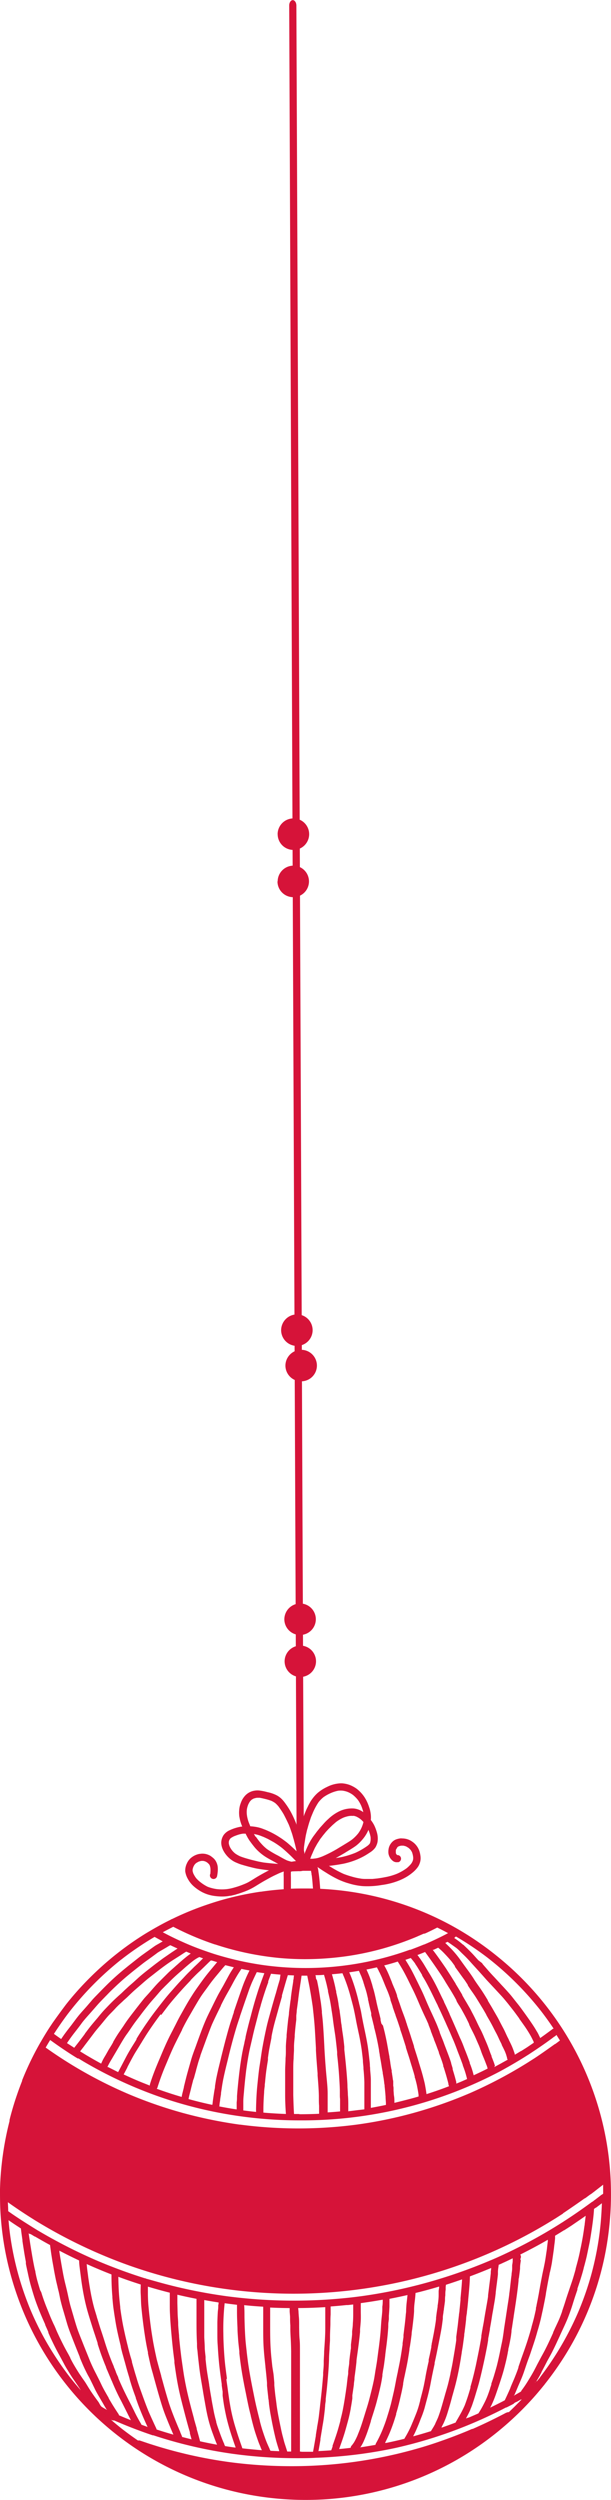 <?xml version="1.0" encoding="UTF-8"?> <svg xmlns="http://www.w3.org/2000/svg" viewBox="0 0 135.38 553.48"><defs><style>.cls-1{fill:#d61339;}</style></defs><g id="Слой_2" data-name="Слой 2"><g id="objects"><path class="cls-1" d="M67.68,418.1c-1.57,0-3.16,0-4.71.16-1.72.12-3.45.3-5.13.55l-.11,0a66.62,66.62,0,0,0-7.23,1.47c-1.74.45-3.48,1-5.18,1.59a66.15,66.15,0,0,0-6.52,2.67l0,0h0l-.69.33a.65.65,0,0,0-.29.14c-1.9.93-3.79,2-5.61,3.1a67.94,67.94,0,0,0-10.73,8.23c-.93.87-1.84,1.77-2.71,2.68-1.42,1.48-2.81,3.07-4.12,4.73-1,1.32-2,2.7-3,4.11-.18.27-.36.55-.55.82-.72,1.1-1.42,2.25-2.08,3.4l-.1.16-.09.16a66.32,66.32,0,0,0-3.93,8.18l0,.06,0,.06c-.39,1-.77,2-1.11,3-.61,1.75-1.15,3.57-1.62,5.41l0-.05,0,.07-.06.21v0l0,.12,0,.14A68.55,68.55,0,0,0,0,484.66c0,1.42,0,2.85.06,4.27a67.25,67.25,0,0,0,1.78,12.65,69,69,0,0,0,4,11.79,67.61,67.61,0,0,0,58.22,40c1.2.07,2.43.1,3.64.1A67.35,67.35,0,0,0,108,540.15a68.93,68.93,0,0,0,9.09-8.11c1.18-1.25,2.32-2.57,3.41-3.93a.84.84,0,0,0,.18-.23c1.33-1.67,2.62-3.46,3.82-5.3a66.93,66.93,0,0,0,9.4-22.67,68.92,68.92,0,0,0,1.46-12.58,68.23,68.23,0,0,0-.88-12.55,67.62,67.62,0,0,0-24.37-41.72A67.54,67.54,0,0,0,100,426.28a67.32,67.32,0,0,0-32.27-8.18Zm-.13,15.65a66.87,66.87,0,0,0,9.21-.65,63.51,63.51,0,0,0,8.29-1.76,65,65,0,0,0,7.29-2.56.82.82,0,0,0,.19-.09c.47-.2.92-.39,1.33-.58l.11,0,0,0,.06,0,.13-.06.07,0h0c.72-.33,1.46-.69,2.19-1.06l0,0,.46-.24,0,0c.74.36,1.53.76,2.4,1.24l0,0,0,0-.26.13-.25.14h0l-.1.05,0,0c-1.18.61-2.36,1.17-3.49,1.68l0,0-.37.16-.15.07-.16.07a.61.61,0,0,0-.17.07l-.19.08-.14.06-.09,0-.06,0,.09,0c-1.07.44-2.08.83-3,1.17l-.08,0-.07,0a68,68,0,0,1-32.1,3.44,69,69,0,0,1-11.2-2.5c-2-.65-4.08-1.39-6-2.22s-3.65-1.65-5.42-2.6c.81-.44,1.6-.84,2.32-1.21a63.91,63.91,0,0,0,9.22,3.91h.06a64.83,64.83,0,0,0,14.24,3c1.88.17,3.81.26,5.74.26Zm33.29-4.88h0a.62.62,0,0,0,.18-.14h0l0,0a66.76,66.76,0,0,1,7,4.69,68.32,68.32,0,0,1,12,12c.9,1.18,1.8,2.43,2.65,3.71a.49.49,0,0,0-.23.08l0,0,0,0-.08.06-.07.06-.94.69,0,0c-.53.39-1.08.79-1.65,1.19l-.19-.4-.06-.12q-.28-.61-.54-1c-.35-.62-.77-1.27-1.32-2.07s-.93-1.33-1.41-2l-.53-.73-.22-.3c-.29-.39-.58-.77-.87-1.12l-.57-.72,0,0c-.27-.34-.6-.77-.93-1.16-.54-.62-1.1-1.23-1.59-1.76l-.15-.16c-.25-.26-.49-.53-.74-.8l-1-1.08c-.64-.67-1.19-1.28-1.68-1.85-.34-.4-.7-.79-1-1.16l0-.05-.11-.12L106,434c-.1-.1-.19-.21-.29-.32l-.08-.08v0c-.41-.46-.82-.93-1.25-1.36-.58-.6-1.2-1.19-1.75-1.71l-.06,0,0,0a15.44,15.44,0,0,0-1.92-1.46h0l0,0h0l0,0h0l0,0ZM13.51,451.4q-.76-.52-1.56-1.11c.91-1.4,1.87-2.8,2.86-4.13.19-.26.39-.51.58-.76a68.59,68.59,0,0,1,11.4-11.51l.15-.11,0,0,.09-.06.06-.05.06-.05,0,0,.1-.08a68.74,68.74,0,0,1,7-4.72c.59.33,1.2.65,1.8,1l-.31.17,0,0-.17.1-.29.17-.26.15c-.29.16-.53.3-.77.46l-1,.71,0,0,0,0c-.25.19-.51.37-.77.55l-1.18.85c-.57.43-1.14.89-1.65,1.29l-.52.41c-1.51,1.19-2.74,2.22-3.87,3.25s-2.34,2.25-3.58,3.53c-.45.47-1,1-1.47,1.58l-.39.45-.08.09c-.36.43-.72.84-1.08,1.24s-1,1.11-1.49,1.74c-.28.35-.54.71-.81,1.07l-.1.13-.43.58-.07.09,0,0c-.4.51-.85,1.09-1.27,1.66-.29.38-.58.81-.94,1.34Zm100.54,3.48,0-.1c0-.13-.07-.26-.11-.39-.11-.33-.24-.69-.4-1.08-.24-.59-.54-1.18-.8-1.69l0-.06-.36-.7c-.12-.26-.25-.53-.37-.8l-.13-.28c-.15-.33-.33-.68-.55-1.08l-.45-.86,0,0,0,0c-.2-.39-.42-.84-.66-1.26l-.61-1.06-.06-.1c-.2-.36-.41-.72-.62-1.08s-.61-1-.85-1.42l0-.09-.38-.62c-.46-.76-.9-1.44-1.35-2.09s-1-1.39-1.48-2.19c-.42-.64-.89-1.31-1.51-2.14-.43-.59-.87-1.19-1.31-1.81l-.22-.31a22.5,22.5,0,0,0-1.71-2.06c-.51-.55-1-1-1.46-1.45l.51-.25.25.17,0,0c.48.32,1,.7,1.54,1.08s1,.91,1.49,1.37l.29.28c.64.61,1.23,1.26,1.72,1.81l1.71,1.88.85.95v0l0,0,.84.95,1,1.07.26.28.31.33,1.64,1.77c.53.57,1,1.16,1.47,1.73l.66.84.63.8c.4.53.79,1.07,1.23,1.67l0,.05c.53.73.9,1.26,1.24,1.74.45.66.82,1.25,1.14,1.8s.59,1.11.82,1.6a.55.55,0,0,0,0,.18l-1.47,1-1.31.83-.05,0,0,0-1.28.77ZM16.4,453.34c-.49-.32-1-.65-1.56-1,.43-.64.87-1.27,1.31-1.85l.29-.38.2-.25.17-.23.05-.05.39-.51c.23-.29.45-.59.67-.89l.36-.49c.53-.67,1.09-1.29,1.6-1.86l.94-1.07,0,0,.67-.77c.54-.62,1.12-1.21,1.68-1.78l.06-.07.38-.38c.49-.51.9-.93,1.34-1.35,1.18-1.14,2.3-2.15,3.42-3.08s2.32-1.87,3.42-2.73c.48-.36,1-.72,1.49-1.08l.47-.34.08-.06c.37-.27.71-.52,1-.74s.91-.56,1.36-.82l0,0,.23-.14c.27-.15.53-.3.78-.46a5.46,5.46,0,0,1,.54-.3l1.6.74-.32.2-.33.22-.64.42-1.45,1c-.51.34-1,.72-1.49,1.08l0,0-.22.17-.22.16c-.49.37-1,.77-1.43,1.11l-.68.53c-.76.6-1.42,1.14-2,1.67l-1.1,1-.38.33-.38.33c-.34.3-.68.63-1,.91l0,0-.8.77-.27.24c-.47.42-1.11,1-1.69,1.57s-1.14,1.16-1.77,1.82c-.41.44-.8.9-1.17,1.35l0,0-.39.48-.36.42,0,0c-.44.52-.9,1.06-1.32,1.59s-.75,1-1.11,1.45l0,.05,0,0-.06.08-.4.54-.9,1.18-1,1.28Zm93.26,4c0-.13-.08-.25-.13-.37v0l0-.08c-.15-.39-.29-.77-.44-1.15-.06-.13-.11-.27-.17-.4l0-.05,0-.11c-.08-.18-.16-.37-.23-.55s-.23-.63-.34-.93l-.08-.22c-.26-.71-.56-1.41-.86-2.09v0l-.17-.39-.08-.21,0,0-.4-.89c-.15-.31-.3-.61-.46-.91l0,0-.06-.12c-.25-.49-.49-1-.71-1.47l-.08-.17c-.12-.23-.23-.47-.35-.71s-.31-.61-.44-.85l-.14-.26-.08-.17,0,0,0,0c-.14-.27-.28-.55-.44-.81l-.62-1.06c-.24-.4-.48-.8-.71-1.2l-.25-.44,0-.09c-.27-.46-.6-1-.93-1.56l-.41-.66-.11-.17,0,0,0-.06-.72-1.15c-.54-.88-1-1.55-1.38-2.17-1.17-1.71-2.08-3-3-4.2h0l.05,0h.08l0,0,0,0,.09,0,1-.46a15.24,15.24,0,0,1,1.41,1.32c.56.58,1.09,1.17,1.58,1.76.23.31.46.62.68.94l0,.06.07.11,0,.07.53.73,0,0c.49.66,1,1.41,1.57,2.16.26.37.51.76.72,1.08l0,.07,0,.05.57.86.19.27.06.09.1.14c.37.52.74,1.06,1.08,1.62.46.74.91,1.48,1.36,2.22.26.43.51.87.75,1.3l0,.05.1.17c.13.23.26.47.4.7.42.72.8,1.42,1.16,2.14.16.32.32.63.49.94l.08.15c.16.3.31.62.46.94l.07.16c.2.45.43.88.64,1.31l0,.1c.24.47.45.89.65,1.32s.28.72.39,1c0,.15.09.3.13.45v.06c0,.16.09.31.15.46l-1.37.76-.12.07-.11.06-1.37.74Zm-87.27-.48c-1.16-.63-2.33-1.3-3.5-2l-.54-.33-.16-.1-.16-.09-.28-.18.82-1.05.15-.21.7-.92.59-.78.22-.29.8-1.06c.45-.56.94-1.14,1.3-1.56l.31-.38c.12-.14.24-.28.35-.43l.06-.07.05-.06c.34-.41.7-.86,1.09-1.27s1-1,1.47-1.53l0,0,.1-.11.26-.26c.46-.47,1-.92,1.43-1.35l.41-.36c.27-.24.54-.5.79-.75l.06-.05,0,0h0c.23-.23.52-.5.8-.76s.64-.57,1-.88l.75-.65c.58-.51,1.2-1.06,1.88-1.59l1.79-1.4c1-.77,2.08-1.58,3.23-2.33L40,432.89l.8-.53.47-.28,1,.43c-.42.29-.79.57-1.13.85-.61.5-1.19,1-1.88,1.62l-.12.1-.36.32-.12.11,0,0c-.45.4-.92.8-1.36,1.23l-1.07,1.06-.8.8c-.63.62-1.2,1.27-1.68,1.82l-.78.89-.91,1c-.41.48-.8,1-1.19,1.48l-.08.11-.38.48c-.58.75-1.09,1.41-1.54,2s-1,1.35-1.53,2.18l-.38.55-.07.1c-.32.47-.64.92-.93,1.38s-.61,1-.88,1.47l0,.06c-.12.23-.25.45-.38.67l-.62,1L23.4,455l-.1.16c-.18.3-.35.59-.51.89l-.4.86ZM105,459.64c-.11-.45-.24-.95-.4-1.45s-.34-1-.52-1.42l0-.09,0-.08-.06-.15-.21-.58c-.15-.42-.31-.83-.46-1.22s-.27-.69-.4-1c-.29-.78-.6-1.61-1-2.42-.7-1.61-1.33-3.07-2-4.58l-.08-.17-.25-.56,0-.05c-.23-.52-.46-1-.69-1.51l-.55-1.14,0-.08c-.17-.34-.34-.69-.5-1-.73-1.53-1.48-3.11-2.37-4.61-.22-.38-.46-.76-.69-1.14l-.63-1.05c-.16-.27-.37-.63-.62-1l-.21-.31-.2-.3c-.1-.15-.22-.29-.34-.44l0-.05-.12-.14-.21-.27c.51-.19,1.08-.41,1.69-.67,1.18,1.6,2.28,3.2,3.11,4.42.5.74,1,1.49,1.4,2.2.2.33.41.66.62,1l.06.1,0,0c.19.3.4.62.58.93.39.64.78,1.31,1.15,2l0,.06.08.14,0,.07c.2.35.4.7.61,1l.17.28,0,0,0,0c.14.24.3.49.43.75.39.7.81,1.46,1.18,2.23.14.27.27.55.39.82l0,.1c.22.46.43.9.66,1.34.33.65.59,1.18.8,1.67s.41.95.62,1.42l.07.16c.18.43.35.88.5,1.33s.34.9.57,1.45.36.89.54,1.37l.06.15v0c.06.14.11.29.16.44l.09.3v0l0,0a.29.29,0,0,0,0,.09c-1.07.54-2.14,1.05-3.17,1.52Zm-81.21-2h0a18.27,18.27,0,0,1,1-1.82l.29-.5.29-.49.65-1.1.28-.48.11-.18c.27-.48.58-1,.91-1.54s.64-1,.93-1.38l.45-.65.09-.13c.36-.54.74-1.1,1.13-1.63s.77-1,1.25-1.65,1-1.31,1.55-2,.9-1.08,1.35-1.6l.28-.31.29-.34.15-.17,0,0c.41-.47.83-1,1.27-1.42l.58-.59.28-.27.91-.91c.71-.71,1.49-1.4,2.18-2l.28-.24.36-.32c.29-.26.57-.51.86-.75s.8-.68,1.23-1a7.56,7.56,0,0,1,1.3-.83.35.35,0,0,0,.12-.07l.84.3c-.17.14-.33.31-.49.47l-.06.06-.52.51-.62.59-.13.12-.08.07-1,1c-.52.5-1,1-1.47,1.52l0,0-.23.24c-.66.7-1.2,1.3-1.71,1.88l-.45.51c-.37.42-.76.85-1.13,1.3-.55.65-1.06,1.31-1.53,1.91-.66.85-1.21,1.56-1.76,2.3-.4.54-.8,1.11-1.18,1.66v0l-.29.41c-.48.7-.95,1.42-1.39,2.1-.25.39-.49.79-.72,1.17l0,.07,0,.07-.5.81,0,0c-.63,1-1.28,2.06-1.86,3.17-.69,1.32-1.18,2.26-1.71,3.25l-2.24-1.13v0Zm77.31,3.72h0l0-.07c0-.05,0-.1,0-.15l0-.07,0-.1-.06-.23-.09-.34c-.07-.26-.13-.51-.21-.77-.14-.51-.3-1-.45-1.52l0-.08,0-.14c-.08-.25-.15-.5-.23-.75l-.08-.26,0-.08c-.08-.28-.16-.54-.25-.79-.16-.48-.34-.95-.46-1.27l-.34-.89c-.19-.51-.39-1-.58-1.54s-.3-.78-.45-1.15-.31-.77-.46-1.16l0-.09c-.29-.77-.61-1.64-1-2.47-.24-.56-.51-1.13-.76-1.68l0,0,0,0-.25-.53c-.35-.77-.72-1.59-1.08-2.45-.26-.62-.61-1.44-1-2.24-.2-.42-.41-.83-.61-1.25l-.07-.14-.1-.21-.32-.64c-.27-.56-.68-1.39-1.13-2.23-.35-.64-.75-1.31-1.29-2.17l1.2-.41a.68.68,0,0,0,.13.18c.25.3.5.61.71.89l0,0,0,0,.13.18,0,.05c.19.28.36.53.52.79l.53.87.11.18.37.62,0,.06,0,.06,0,0c.27.44.58.94.85,1.43.75,1.37,1.46,2.83,2.08,4.12v0l.23.47L97,444l0,.05c.22.46.48,1,.71,1.5s.57,1.24.85,1.86l.11.24.32.73.66,1.46c.19.43.37.87.56,1.31l.33.76c.31.76.61,1.54.85,2.21l.39,1c.15.4.31.8.45,1.2l.3.81,0,.09c.17.46.35.94.5,1.4s.32,1.09.44,1.58l0,.12-.05,0-1,.44q-.66.29-1.32.54ZM35.73,446.1l1.51-2c1.14-1.43,2.35-2.79,3.38-3.93.54-.59,1.11-1.19,1.62-1.72l0-.05c.63-.66,1.21-1.24,1.79-1.79l.14-.12c.42-.41.85-.81,1.27-1.23l.33-.32c.29-.28.6-.6.93-.89l.13,0h0l.09,0,0,0,.27.08h0l.93.28c-.18.2-.35.41-.52.62l-.11.12c-.13.17-.27.33-.4.49-.54.64-1.12,1.34-1.67,2.06s-1.13,1.54-1.5,2.06c-.49.68-1,1.42-1.49,2.21-1,1.57-1.84,3.14-2.51,4.32-.38.68-.74,1.41-1.06,2.05v0l-.1.19-.57,1.12c-.21.39-.41.79-.61,1.18-.46.94-.8,1.67-1.1,2.36-.23.51-.44,1-.66,1.53l-.17.4-.17.41c-.76,1.76-1.36,3.24-1.89,4.78-.12.35-.25.75-.39,1.22a.76.76,0,0,0,0,.21c-1-.4-2-.78-2.8-1.13-1-.42-2-.87-3-1.34.29-.53.58-1.09.82-1.55v0l0-.05c.46-.89.94-1.8,1.43-2.68.26-.46.55-.92.83-1.36l0,0,.43-.69c.14-.24.28-.47.43-.7.32-.55.62-1,.93-1.51,1-1.58,2.13-3.18,3.31-4.76Zm58.78,17.6c-.09-.71-.21-1.41-.33-2.07s-.33-1.39-.48-2l-.1-.36c-.16-.6-.35-1.21-.53-1.8-.07-.23-.13-.44-.2-.65-.29-1-.52-1.73-.75-2.44-.09-.27-.17-.54-.26-.82l-.06-.18-.06-.18,0-.15c-.12-.37-.23-.74-.35-1.1l-.25-.76-.1-.33c-.15-.48-.31-.95-.46-1.42l-.28-.82-.13-.38c0-.16-.11-.32-.16-.49l0-.05c-.07-.2-.13-.4-.2-.6-.13-.38-.27-.76-.42-1.16s-.32-.84-.47-1.28-.25-.73-.37-1.1l-.08-.22-.07-.2-.42-1.2,0-.16c-.12-.37-.27-.79-.43-1.18-.08-.2-.16-.39-.25-.58l-.09-.22-.22-.52-.14-.35,0-.05c-.24-.57-.47-1.17-.72-1.75s-.57-1.26-1-2c1-.24,2-.53,3-.85.46.73.91,1.46,1.33,2.23s.79,1.5,1.2,2.34l.41.83c.22.44.44.88.65,1.32.36.76.7,1.53,1.06,2.38s.76,1.75,1.12,2.53l.33.7.09.19.17.36c.16.35.31.71.45,1l0,.1c.18.44.35.89.52,1.34l0,.08c.12.3.23.59.34.89s.22.56.34.85l0,.09c.21.52.41,1,.61,1.55s.32.86.49,1.29l0,.14.25.66.1.26c.15.41.29.81.43,1.22.06.21.13.42.19.63l0,.1c0,.14.08.28.13.42.22.71.46,1.47.67,2.24.12.42.23.85.34,1.27l0,.08c0,.17.09.34.14.51-1.6.62-3.32,1.22-5.11,1.79Zm-54.26.55c-1.85-.54-3.71-1.15-5.53-1.81a.57.57,0,0,0,.18-.31,52.67,52.67,0,0,1,1.85-5l.26-.61v0c.52-1.26,1.07-2.56,1.68-3.83.33-.67.67-1.35,1-2l.16-.32c.15-.28.29-.57.44-.86l.06-.13,0-.06c.19-.39.4-.8.61-1.2.34-.64.69-1.26,1.06-1.9l.24-.41c.41-.72.83-1.44,1.25-2.15s.87-1.47,1.35-2.15,1-1.35,1.56-2.15l.47-.63,0,0c.45-.58.93-1.17,1.48-1.82l.42-.51c.35-.42.74-.89,1.14-1.32l1.88.47c-.42.63-.79,1.21-1.08,1.74s-.45.82-.67,1.23l-.6,1.11-.27.47-.1.17-.07.13,0,0c-.26.46-.53.92-.77,1.38-.32.62-.64,1.26-.94,1.87l0,0-.23.47-.23.47c-.29.58-.57,1.14-.84,1.71-.37.78-.73,1.63-1.13,2.66s-.89,2.39-1.25,3.38v0c-.16.45-.32.9-.49,1.35l-.07.18c-.24.67-.52,1.43-.73,2.18s-.48,1.67-.71,2.51c-.33,1.16-.61,2.34-.89,3.47l0,.09c-.1.42-.2.84-.31,1.26-.06.25-.12.5-.17.78Zm47.14,1.39c0-.63,0-1.11-.08-1.56s-.06-.77-.11-1.17c0-.15,0-.3,0-.45s0-.43-.07-.65v-.06a1.37,1.37,0,0,0,0-.19.5.5,0,0,0,0-.12v0l0-.11,0-.35c0-.17,0-.34-.07-.5-.05-.37-.11-.86-.2-1.35,0-.11,0-.23-.07-.34l0-.17v-.15c0-.17-.07-.34-.1-.51-.07-.39-.14-.8-.2-1.19v-.07c-.06-.4-.12-.8-.2-1.2l0-.16-.19-1c-.08-.47-.16-.94-.25-1.41-.13-.78-.3-1.57-.49-2.44-.13-.6-.29-1.22-.43-1.76v0l-.06-.25L84.5,448l-.18-.75,0-.13,0-.16c-.11-.46-.22-.91-.34-1.38-.2-.75-.39-1.55-.59-2.43,0-.21-.1-.42-.14-.63v-.05c-.13-.58-.26-1.18-.42-1.76-.08-.29-.17-.58-.26-.87v-.06l-.1-.32c0-.15-.09-.29-.13-.44s-.16-.54-.25-.81c-.26-.76-.58-1.49-.89-2.17.74-.13,1.51-.3,2.31-.48l.14.27.21.39.08.16,0,0c0,.11.11.21.16.32l.25.53.25.54.46,1.12v0c.23.59.51,1.25.78,1.88s.42,1.12.62,1.66l0,.09.06.19,0,.12a1.72,1.72,0,0,0,.07.21c.14.4.28.8.41,1.2l0,.09.42,1.21c.07.2.14.39.22.58l0,.09.18.48c.17.46.33.93.45,1.29l.4,1.2,0,.11c.12.37.25.73.37,1.1.3.91.59,1.84.89,2.78l0,.12c.2.65.41,1.3.62,1.94s.33,1.08.49,1.61l.27.87.09.3c.09.31.19.61.28.92l.21.76,0,.07c0,.11,0,.22.08.33.18.64.35,1.27.47,1.92s.22,1.14.3,1.77l0,.22v.16c-1.85.54-3.72,1-5.57,1.46ZM47,466c-1.75-.37-3.51-.8-5.23-1.28.1-.5.22-1,.34-1.45v0l.18-.71c.14-.61.3-1.22.46-1.82l0-.07L43,460c.14-.56.31-1.13.45-1.64l0-.05.22-.79.09-.32v0c.08-.27.15-.55.24-.83s.26-.81.39-1.17l0-.09c.29-.83.6-1.66.89-2.46l.08-.21.3-.83c.4-1.07.82-2.22,1.29-3.37.63-1.42,1.34-2.83,2-4.19l0-.08.12-.23c.36-.73.77-1.52,1.22-2.31s.88-1.56,1.26-2.28.66-1.2.93-1.66.54-.87.77-1.22l.25-.37c.57.13,1.17.24,1.78.35-.33.67-.64,1.31-.92,2-.36.81-.67,1.68-.93,2.45l-.07.19c-.54,1.54-1.1,3.18-1.55,4.5l0,.15-.09.26-.19.54,0,.06,0,0c-.18.55-.38,1.11-.55,1.67-.23.75-.46,1.55-.72,2.52-.45,1.63-.84,3.2-1.27,4.93l-.08.35-.54,2.21c-.17.77-.36,1.58-.51,2.39-.08.47-.15.95-.22,1.37v.07c0,.31-.09.63-.14.94-.14.85-.26,1.7-.37,2.52,0,.2-.05.4-.07.6Zm35.17.73c0-.09,0-.17,0-.25v-.06c0-.06,0-.11,0-.16q0-.51,0-1v-.07c0-.76,0-1.5,0-2.27l0-.9v0c0-.42,0-.94,0-1.43,0-.73-.09-1.57-.16-2.44,0-.23,0-.47-.05-.7v-.11c0-.5-.08-1.06-.14-1.6-.11-1-.2-1.83-.33-2.68-.22-1.4-.52-2.8-.81-4.16l-.16-.77c-.12-.58-.23-1.16-.35-1.8l-.14-.79c-.13-.69-.31-1.38-.48-2.05l0-.06-.11-.42A42.66,42.66,0,0,0,78,438.18c-.21-.58-.45-1.15-.62-1.52.67-.09,1.39-.2,2.14-.33.23.52.44,1,.63,1.44l0,.05c.13.33.27.71.39,1.09,0,.14.09.29.13.44s.15.52.24.77c.15.47.26.84.36,1.24l.27,1.16,0,.1c0,.18.08.36.12.53l0,.09.06.24v0c.1.46.23,1,.36,1.55.06.23.12.45.17.68l0,.16,0,.14v.05l0,.12c.12.44.23.89.34,1.34s.19.78.29,1.17l0,.12c.09.34.18.68.26,1,.2.83.39,1.68.57,2.6.1.51.19,1,.28,1.53v.14l.15.84,0,.07v.05c.13.72.28,1.53.4,2.32.07.5.17,1,.26,1.47V459c.07.37.14.76.2,1.14l.12.86c0,.23.07.47.1.71a.68.68,0,0,0,0,.15v.07c.1.85.16,1.56.21,2.23,0,.49.06,1,.08,1.48v.09l0,.29c-1.22.26-2.43.49-3.6.7ZM52.33,467c-1.24-.19-2.5-.41-3.75-.65a.81.81,0,0,0,.05-.21c0-.4.1-.8.15-1.19v-.13c.06-.4.12-.8.19-1.2v-.11l0-.13.12-.79c.11-.75.23-1.55.4-2.36.26-1.28.58-2.57.86-3.7v0c.1-.4.19-.8.29-1.2.41-1.72.86-3.41,1.31-5,.23-.79.47-1.64.75-2.47.15-.46.3-.91.46-1.37l0-.07.07-.21.25-.73c.36-1.06.72-2.12,1.09-3.17l.64-1.84c.15-.43.33-.87.47-1.22l.07-.18c.37-.83.76-1.65,1.15-2.45l1.67.24,0,0,0,0c-.55,1.49-1.13,3-1.61,4.58-.54,1.7-1,3.37-1.42,5l-.3,1.12c-.12.46-.24.92-.35,1.38-.17.67-.33,1.33-.49,2.07l0,.14-.08.33-.12.51-.05.23,0,.07c-.13.55-.26,1.11-.37,1.67-.15.74-.29,1.57-.45,2.61-.25,1.71-.45,3.46-.61,5.11-.09.9-.16,1.7-.21,2.42,0,.44,0,.88-.07,1.32l0,.33c0,.22,0,.44,0,.66s0,.36,0,.54V467Zm24.84.47v-.2c0-.38,0-.76,0-1.14,0-.69,0-1.46-.09-2.33,0-.58-.06-1.16-.09-1.74,0-1-.11-2.11-.19-3.17-.15-1.76-.34-3.57-.51-5.1l0-.52v-.15c-.06-.58-.13-1.19-.2-1.78s-.19-1.29-.29-2l0-.09-.1-.65c0-.23-.06-.47-.1-.7l-.07-.53,0-.17c-.08-.58-.16-1.19-.25-1.78,0-.26-.08-.52-.12-.77l-.09-.51-.06-.38v-.11l-.12-.71c-.11-.62-.25-1.23-.39-1.82V441c0-.24-.11-.47-.16-.71l0-.11c-.14-.62-.33-1.48-.56-2.26l-.07-.28c-.06-.18-.11-.37-.16-.55.74-.06,1.52-.13,2.32-.23l.25.6.08.17c.34.85.63,1.64.88,2.41s.44,1.42.68,2.32.45,1.67.62,2.42.37,1.78.53,2.64c.11.61.25,1.25.36,1.77s.21,1,.3,1.4c.2,1,.41,2.1.57,3.24.11.86.2,1.58.27,2.33,0,.51.08,1,.12,1.53v.15c0,.3.05.59.07.89.07.82.11,1.57.13,2.29v.39l0,.39c0,.55,0,1.09,0,1.64s0,1.08,0,1.55v.46c0,.24,0,.49,0,.77v.28c0,.11,0,.23,0,.34V467L79,467.2l-1.78.22Zm-20.41.1c-.92-.09-1.84-.2-2.74-.32h-.11l0-.28c0-.18,0-.35,0-.52s0-.51,0-.76v-.35c0-.81.09-1.54.15-2.24.14-1.66.3-3.16.47-4.59.25-1.83.49-3.36.83-4.92.11-.5.23-1,.35-1.52.08-.33.15-.66.23-1,.21-.95.41-1.76.6-2.49s.44-1.67.65-2.51.39-1.41.59-2.1l0-.06.08-.26c.23-.78.48-1.6.78-2.51s.52-1.52.79-2.25l0-.09,0-.15.54-1.46.08-.21c.64.07,1.34.14,2.09.19L62,438.24l-.33,1.11c-.13.44-.25.87-.37,1.31s-.19.7-.29,1c-.48,1.64-.94,3.29-1.39,4.92-.28,1-.48,1.82-.65,2.6s-.38,1.77-.54,2.61-.33,1.74-.44,2.46-.25,1.74-.39,2.6-.26,1.71-.35,2.63c-.06.5-.11,1-.16,1.49l-.1,1c-.16,1.62-.22,3.29-.26,4.86v.61Zm15.84.3v-.14c0-.19,0-.38,0-.56s0-.3,0-.46v-.16c0-.22,0-.42,0-.62l0-1.25c0-.39,0-.77,0-1.16,0-1.43-.18-2.87-.3-4.26l-.08-.88c-.14-1.71-.26-3.43-.35-5.12v-.11c-.08-1.53-.17-3.27-.3-5-.06-.83-.15-1.67-.25-2.54l0-.35v0c-.08-.74-.16-1.51-.28-2.25s-.26-1.67-.4-2.51c-.11-.65-.25-1.32-.37-1.92v-.05L70,438l0-.22-.1-.49c.59,0,1.23,0,1.89-.08.18.62.4,1.39.59,2.18l.3,1.33,0,0,0,.2.09.4.09.39c.2.86.34,1.57.44,2.24l.15.92v.1q.12.66.21,1.32l.08.56c.07.59.15,1.17.23,1.75.06.38.12.76.17,1.14v0c.06.37.12.75.17,1.12.15,1.16.28,2.37.39,3.44v.06l0,.51.1.92c.18,1.65.32,3.34.41,5q.06,1,.09,1.95c0,.22,0,.44,0,.66v.37c0,.31,0,.61.05.92,0,.55,0,1.14,0,1.77v1c-1,.09-2,.17-3,.23Zm-9.06.16c-1.72-.06-3.47-.16-5.18-.31l0-.6c0-1.19.06-2.53.16-3.81,0-.49.08-1,.14-1.5v-.1c0-.27.05-.53.08-.8.06-.69.14-1.53.25-2.34.06-.46.13-.91.2-1.37l.06-.37.12-.77,0-.28,0-.24.05-.28c.07-.56.16-1.16.27-1.74.14-.77.3-1.55.46-2.36l0-.2.05-.25v-.06c.15-.71.3-1.45.48-2.16s.38-1.43.59-2.16l.08-.3.23-.82c.16-.6.33-1.2.5-1.8l.39-1.37,0-.17,0-.09c.3-1.05.61-2.14.92-3.21l.39-1.28,1.35.06c0,.09,0,.19-.05.29l0,.14c0,.25-.07.5-.11.74l0,.11v.06l-.27,1.73c-.09.6-.17,1.2-.25,1.86,0,.25-.06.51-.1.76-.12.95-.23,1.74-.32,2.55,0,.44-.09.88-.15,1.31s-.09.76-.13,1.13c-.09.86-.17,1.71-.25,2.5l0,.37v.06c-.07.68-.13,1.38-.16,2.08v.33l0,.49c0,.54,0,1.17-.07,1.78,0,.91-.08,1.76-.09,2.62,0,1.57,0,3.23,0,4.92l0,.73c0,1.36.07,2.74.17,4.12Zm2.92,0H65.15c-.1-1.42-.13-2.87-.17-4.15v-.62l0-.4c0-.67,0-1.38,0-2.07s0-1.68,0-2.51,0-1.62.08-2.52c0-.63.06-1.28.08-1.85v0l0-.74c0-.76.1-1.53.16-2.27l0-.22v-.12c.07-.82.14-1.62.23-2.41l.12-1,0-.19,0-.37,0-.36.09-.79c0-.42.09-.83.14-1.24s.13-1,.2-1.49v-.09c.05-.42.11-.84.16-1.26v0c.08-.57.16-1.12.25-1.67v-.05c.11-.69.23-1.48.33-2.24h1.26c.08.43.17.86.26,1.3.13.63.26,1.29.37,1.94.2,1.1.37,2.22.53,3.27.08.54.13,1.1.19,1.65l.07.62v.06c.09.83.17,1.69.23,2.56.11,1.59.19,3.2.27,4.62l0,.47c.09,1.72.23,3.41.37,5.13l0,.41v.08c.12,1.48.25,3,.28,4.5v.44c0,.6,0,1.18.05,1.74,0,.13,0,.26,0,.39s0,.45,0,.67,0,.32,0,.48v.25c-1.53.07-3,.1-4.53.1ZM123,450.79h0l0,0,.06-.05,0,0,0,0,0,0,0,0a1.23,1.23,0,0,0,.24-.22l.14.24.63,1-.26.19-.1.08-.46.34-.12.09,0,0-.09.07-.06,0,0,0-.09.06c-1.41,1-2.91,2.08-4.45,3.09l-1.12.71-.12.08-.11.07A99.31,99.31,0,0,1,104,463.46l-.17.07-.38.16a97.33,97.33,0,0,1-12,4.15A95.39,95.39,0,0,1,79,470.38a98.74,98.74,0,0,1-25.78,0l0,0,0,0H53.1a100.61,100.61,0,0,1-12.61-2.59,96.6,96.6,0,0,1-11.84-4.1,97.59,97.59,0,0,1-18.53-10.37c.36-.61.69-1.18,1-1.67,1.83,1.33,3.74,2.63,5.69,3.84h0l.1.06.1.06.12.07.06.05.07,0h0l.07,0,.06,0,.57.35,0,0,0,0,.28.17.23.14h0a95.17,95.17,0,0,0,18.14,8.26,94.11,94.11,0,0,0,20.54,4.34c3,.3,6.1.45,9.17.45A94,94,0,0,0,110,459l0,0c.57-.29,1.14-.6,1.7-.91h0l.39-.22h0c1.31-.73,2.63-1.51,3.92-2.31h0l1.21-.76.18-.12.21-.14,0,0c1.65-1.08,3.13-2.1,4.54-3.14v0l.13-.09,0,0,.1-.08,0,0,0,0,.27-.21.07-.05,0,0ZM124.77,490h0l.44-.29,0,0c1.47-1,2.93-2,4.33-3l.07,0,.16-.12,0,0,.08-.05,0,0,.27-.2.06-.05.67-.49.05,0,.15-.12.31-.23.07-.06.1-.07.82-.64,0,0,1.29-1c0,.86,0,1.49,0,2l-.07.05,0,0-.23.17-.05,0-.11.09a.31.31,0,0,0-.11.09l-.17.13-.13.1-.76.58-.1.08-.24.17-.17.14-.24.18-.05,0,0,0c-1.85,1.36-3.72,2.67-5.57,3.88-.17.12-.34.22-.5.32l-.51.34-.14.08-.66.42a113,113,0,0,1-13.15,7.06q-1.19.54-2.31,1l-.19.08,0,0h0a113.9,113.9,0,0,1-13.78,4.77A110.87,110.87,0,0,1,80,508.37c-1,.13-2,.26-3,.36a113.84,113.84,0,0,1-26.77-.36,113.8,113.8,0,0,1-14.25-2.88c-1.21-.33-2.42-.68-3.59-1a.75.75,0,0,0-.32-.1c-3.41-1.07-6.86-2.33-10.23-3.75a114.51,114.51,0,0,1-13-6.56l-.1-.06-.3-.17-.62-.38c-2-1.24-4.09-2.56-6-3.92,0-.74-.06-1.41-.07-2l.25.2.16.11,0,0c1.7,1.2,3.48,2.38,5.26,3.49l0,0,.1.07.11.06.22.14a110.9,110.9,0,0,0,20.92,10,109.31,109.31,0,0,0,93.89-10.22h0l.27-.17.17-.1,0,0,1.65-1.06Zm-5.91,37.27,0-.06.11-.2c.36-.57.69-1.18,1-1.77l0-.06,0,0,.11-.21c.22-.41.44-.82.65-1.23l.54-1.05.45-.81c.24-.44.48-.87.69-1.3.35-.7.72-1.45,1.11-2.31l.52-1.12.13-.3.12-.26.28-.61.2-.43c.27-.57.57-1.23.85-1.88a42.5,42.5,0,0,0,1.43-4.05c.09-.27.17-.53.25-.79.21-.64.43-1.28.64-1.9l0-.11,0-.06,0-.07c.31-.91.63-1.85.91-2.8.18-.57.34-1.17.48-1.7l0-.06.16-.57c.25-.93.44-1.67.59-2.39l.51-2.45c.16-.77.27-1.51.42-2.46.25-1.66.51-3.44.61-5.21l.13-.1.14-.1,0,0h0l.08-.06.06,0,.48-.36,0,0,0,0,.08-.06.12-.09.41-.31,0,0,.07-.06.09-.06.08-.07c-.08,2.38-.26,4.76-.57,7.06a68.89,68.89,0,0,1-1.72,8.53,66.82,66.82,0,0,1-2.86,8.29,67.58,67.58,0,0,1-8.53,14.62l0,0,0,.05,0,0v0l0,0-.3.37-.37.45-.35.23,0,0-.09.05-.06,0ZM114,530.19c.29-.65.56-1.31.85-2l.21-.48c.28-.64.55-1.27.79-1.9s.43-1.23.6-1.73l.25-.74c.13-.37.26-.75.4-1.12v0c.14-.38.28-.75.41-1.13.33-1,.61-1.81.87-2.61s.48-1.54.72-2.42l.13-.42v0c.18-.64.39-1.38.56-2.09s.28-1.27.42-1.88l.15-.71c.2-1,.37-1.79.5-2.54l.1-.57v-.09c.25-1.41.51-2.88.81-4.3,0-.2.09-.4.13-.6.13-.57.28-1.27.39-1.93.14-.94.26-1.77.37-2.55.07-.47.12-1,.17-1.39l.07-.52.09-.88v-.21c0-.13,0-.27,0-.4l1.23-.75,0,0,.5-.31.11-.07.11-.07.06,0,0,0,.54-.35,0,0,0,0,0,0,.15-.09.15-.1.07-.05.08-.05,0,0,.11-.07.11-.07,0,0,.45-.29,0,0c1-.69,2.08-1.41,3.11-2.15-.07.64-.14,1.22-.22,1.83v0l0,.12,0,0-.08.47c-.09.67-.18,1.27-.28,1.88s-.27,1.55-.45,2.44l-.14.65c-.1.49-.22,1.1-.36,1.68-.19.81-.41,1.61-.62,2.38l-.08.29,0,.11c-.19.68-.39,1.39-.61,2.09s-.47,1.42-.67,2l-.13.39c-.27.79-.56,1.64-.82,2.48s-.53,1.63-.76,2.3l0,.06c-.15.45-.33.93-.56,1.5s-.54,1.2-.82,1.81v0l-.15.31-.39.87-.07.15,0,.1-.51,1.12c-.32.68-.69,1.49-1.11,2.31-.28.57-.6,1.15-.86,1.62l-.09.16-.23.43-.76,1.43v0c-.5,1-1,1.94-1.59,2.89-.41.68-.82,1.36-1.27,2-.2.29-.41.58-.62.85l0,.05,0,0-.12.17-1.28.74-.3.17Zm-95.45-.26c-1.08-1.2-2.14-2.46-3.15-3.75a70.32,70.32,0,0,1-4.76-7.06,65.55,65.55,0,0,1-3.86-7.68A67.67,67.67,0,0,1,4,503.36a66.83,66.83,0,0,1-1.77-8.67c-.14-1-.25-2.09-.34-3.15.81.57,1.74,1.18,2.74,1.83.09.87.23,1.76.34,2.56V496l0,.14c.14.95.27,1.77.39,2.52s.24,1.4.37,2.1l0,.21,0,.2c.12.65.27,1.33.39,1.87l.12.56c.2.94.41,1.79.64,2.59s.47,1.61.71,2.36c.56,1.75,1.29,3.48,1.92,4.94l.48,1.08,0,.05,0,0,.05.11,0,.06.42.93.16.39.09.2,0,.07,0,.08c.23.53.46,1.08.72,1.6.38.8.76,1.58,1.17,2.35.21.4.43.8.65,1.19l.08.16c.16.28.31.56.45.83l.23.42c.27.52.62,1.17,1,1.76.45.75.86,1.42,1.32,2.08l.25.36c.39.57.8,1.16,1.18,1.75l.1.17.48.76Zm5.19,3.62c-.37-.19-.76-.41-1.14-.65s-.52-.76-.88-1.25l0,0c-.42-.56-.93-1.26-1.39-1.94-.29-.42-.57-.87-.81-1.26L19,527.6c-.22-.34-.46-.68-.69-1l-.05-.07-.06-.09,0,0-.59-.87c-.43-.66-.87-1.38-1.34-2.19-.23-.4-.43-.79-.68-1.26l0-.08-.4-.76-.27-.48-.05-.09c-.3-.54-.61-1.11-.89-1.67-.36-.71-.72-1.44-1.12-2.31-.19-.4-.37-.81-.53-1.21l0,0c-.15-.35-.3-.7-.46-1-.39-.85-.72-1.61-1-2.32s-.61-1.49-.89-2.24-.6-1.66-.83-2.45L8.88,507c-.21-.71-.42-1.4-.61-2.09s-.3-1.26-.42-1.82v-.05c0-.21-.09-.42-.14-.62-.32-1.45-.57-2.95-.77-4.16s-.43-2.71-.59-3.82l.12.08.12.07,0,0,0,0,.07,0,.08,0,0,0,.08.05,0,0,.23.13,0,0,.12.07.11.07.16.1.17.1.09.05.06,0,0,0c1.12.65,2.24,1.29,3.33,1.88.11.86.23,1.76.39,2.75.11.72.24,1.44.37,2.13l.07.43c.14.78.3,1.62.48,2.47.11.49.23,1,.36,1.51l0,.07c.08.3.15.6.23.91s.16.73.25,1.17v0c.07.35.16.8.27,1.21.19.78.42,1.56.61,2.19l.11.38.24.82c.17.61.31,1.08.45,1.55.24.77.54,1.6.9,2.51.61,1.58,1.24,3.17,1.86,4.7l0,.09c.41,1,.74,1.78,1.07,2.47s.67,1.38,1,1.94l.25.48.61,1.24.05.12c.13.25.25.5.37.76.35.71.74,1.37,1.17,2.1.16.27.31.54.47.8s.46.82.73,1.25l.06.09,0,.06Zm91.57-33.16c0-.18,0-.37.09-.54a.87.87,0,0,0-.13-.7c2-1,4.09-2.11,6.11-3.28l0,.21v.12c-.07.57-.14,1.14-.2,1.71-.13.87-.24,1.64-.35,2.33s-.26,1.39-.4,2.06v0l-.11.5c-.32,1.52-.6,3.1-.85,4.5l-.08.46c-.15.83-.32,1.7-.51,2.59,0,.2-.09.41-.13.61l0,.2v.05c-.09.47-.22,1-.35,1.6-.19.79-.41,1.59-.63,2.36v0l0,.07-.05.17c-.19.69-.42,1.45-.73,2.45-.44,1.4-.91,2.72-1.48,4.3-.22.63-.44,1.29-.64,1.87l0,.12-.07.22c-.24.71-.52,1.4-.76,2s-.59,1.36-.94,2.23v.05c-.4.93-.82,1.84-1.26,2.76l-.56.3c-.9.46-1.8.91-2.67,1.33.1-.18.19-.37.29-.56a24.47,24.47,0,0,0,1-2.46c.49-1.41,1.1-3.17,1.6-4.88.25-.89.47-1.78.63-2.45s.26-1.19.37-1.73v-.08l.13-.61v-.08c0-.24.09-.46.14-.69.12-.57.25-1.21.36-1.83s.14-.94.2-1.4l0-.11c0-.33.09-.65.14-1,.11-.77.23-1.53.35-2.29v-.06c.4-2.57.82-5.22,1.08-7.86,0-.21,0-.43.08-.65.1-.73.18-1.38.25-2v-.25c0-.56.11-1.14.19-1.71ZM29,535.82c-.65-.25-1.24-.5-1.77-.72l-.87-.37a.69.69,0,0,0-.11-.29c-.42-.62-.82-1.25-1.24-1.92-.22-.35-.42-.71-.6-1s-.23-.41-.35-.61l0-.07-.22-.37c-.43-.75-.85-1.48-1.23-2.24l-.28-.59c-.26-.54-.57-1.17-.88-1.76-.07-.16-.15-.31-.23-.46l0,0q-.28-.54-.54-1.08c-.26-.54-.51-1.1-.75-1.66-.39-1-.78-1.93-1.15-2.87l-.08-.19-.11-.28-.57-1.44-.17-.42c-.24-.62-.49-1.24-.71-1.88-.29-.86-.54-1.72-.76-2.46-.09-.33-.19-.67-.29-1-.14-.48-.29-1-.42-1.44-.24-.84-.41-1.66-.61-2.57-.13-.62-.28-1.25-.43-1.86l-.14-.57c-.21-.84-.39-1.68-.54-2.5-.29-1.59-.56-3.15-.79-4.63l0-.15,0-.13c1.37.72,2.84,1.45,4.37,2.17,0,.6.08,1.27.19,2.11.14,1.07.25,1.94.36,2.74.26,1.77.56,3.38.93,4.91.31,1.3.71,2.59,1.1,3.83l.36,1.15c.19.61.4,1.24.6,1.83l.2.62.36,1.09,0,.12v.06c.13.41.26.82.4,1.23.29.9.64,1.84,1.05,2.89.13.33.27.66.41,1l0,0,0,.08.11.26a2.26,2.26,0,0,0,.13.33l.05.1.07.17.54,1.28-.07-.2c.14.37.29.73.45,1.09l-.07-.2c.36.89.7,1.67,1.06,2.44s.68,1.42,1,2l.11.21.42.83.71,1.41.24.48.06.12.06.13c.21.41.42.83.64,1.24Zm74.26-.41c.17-.32.33-.61.46-.87l.16-.32.15-.3c.07-.15.13-.3.2-.44l0-.07.07-.15a13,13,0,0,0,.47-1.25c.25-.72.48-1.46.67-2.11l.1-.33c.24-.79.49-1.61.7-2.44.39-1.54.77-3.21,1.18-5.12.19-.91.35-1.73.5-2.5.09-.46.16-.94.24-1.4l0-.11c0-.33.1-.65.16-1s.15-.84.23-1.26v0l0-.19.18-1c.08-.44.15-.88.22-1.32s.13-.84.21-1.26.13-.74.2-1.11v-.08c.09-.46.17-.94.25-1.41s.17-1.19.23-1.72v0l0-.15.09-.73.08-.66.09-.65c.09-.72.17-1.33.23-1.95l0-.46v-.07c0-.45.09-.93.15-1.38a1,1,0,0,0,0-.17l.72-.32h0l.29-.14c.68-.3,1.39-.64,2.11-1a2.34,2.34,0,0,0,0,.26v0a2.89,2.89,0,0,0,0,.29c0,.35-.08.7-.12,1l0,.4,0,.21v.09c0,.4-.08.81-.13,1.22l0,.19c-.06.41-.11.78-.15,1.16l-.15,1.35c-.06.59-.14,1.19-.22,1.77V508l-.08.59c-.07.48-.14,1-.22,1.43l-.15,1-.39,2.57c-.13.86-.27,1.73-.39,2.6v.06c-.11.74-.22,1.57-.39,2.36s-.35,1.71-.53,2.56-.34,1.57-.58,2.54c-.2.76-.42,1.49-.68,2.37-.17.55-.37,1.13-.55,1.64l0,.06,0,.16-.07.19-.09.28-.11.32,0,.06c-.2.6-.43,1.28-.69,1.92s-.5,1.11-.76,1.61a20.38,20.38,0,0,1-1.08,1.88.24.24,0,0,0-.06.11l-1.86.81h0l-.44.17-.08,0-.3.13Zm-77.29-9.54-.31-.75,0-.06,0,0-.16-.39-.12-.29-.08-.18-.07-.17,0-.07,0,0a.73.73,0,0,0-.05-.12l-.12-.29-.11-.25c-.61-1.48-1.17-3-1.72-4.77-.28-.9-.56-1.76-.84-2.59-.19-.55-.36-1.12-.52-1.63l-.07-.24c-.05-.16-.1-.3-.14-.45l-.22-.7,0-.06-.5-1.63c-.18-.64-.36-1.35-.55-2.22-.3-1.39-.56-2.91-.83-4.78l-.06-.48c-.11-.82-.23-1.66-.29-2.5,1.75.79,3.6,1.57,5.49,2.3a.59.59,0,0,0,0,.14c0,1.77.07,3.26.2,4.77v.22c.07.82.14,1.67.26,2.51s.25,1.71.39,2.55c.25,1.63.61,3.22,1.06,5.09.06.22.11.45.16.68l0,.06v.07c.13.53.26,1.08.41,1.61l.21.74.06.23.07.25c.13.44.25.88.37,1.33.2.75.43,1.54.7,2.42l.13.45v.06c.19.65.39,1.31.62,2s.5,1.42.75,2.1l0,.13.08.2.14.39v0c.21.6.46,1.28.72,1.92.44,1.11.95,2.3,1.67,3.86l-.31-.13-1.06-.38a.6.6,0,0,0-.08-.21,33.38,33.38,0,0,1-1.61-3c-.19-.37-.36-.73-.54-1.09l-.3-.58v0c-.65-1.26-1.31-2.57-1.9-3.88-.23-.5-.45-1-.67-1.52l0-.09v0l-.1-.26-.1-.24ZM97.8,537.44c.19-.37.36-.7.51-1a18.15,18.15,0,0,0,.9-2.41c.37-1.18.72-2.42,1-3.52v0l.08-.27.32-1.15c.42-1.47.8-3.09,1.16-5,.13-.71.26-1.46.36-2.07v-.05l.09-.54.09-.55,0-.1c.1-.56.2-1.15.28-1.72l.27-2v-.1c0-.27.07-.53.1-.78v-.07c.13-.93.23-1.79.32-2.64,0-.48.11-1,.17-1.4v0l0-.14.12-1c.06-.56.11-1.14.17-1.69v-.13l.06-.63c.08-.89.16-1.71.22-2.5s.08-1.3.1-2c1.49-.55,3-1.15,4.54-1.79l.17-.07c0,.26-.06.53-.09.8l0,.36c-.06.55-.12,1.11-.2,1.68-.14,1.09-.27,2.18-.4,3.2l0,.25c-.11.81-.26,1.59-.41,2.45s-.31,1.75-.44,2.58-.24,1.4-.36,2v.08l-.07.35c-.08.42-.14.84-.21,1.25l0,.14,0,.11c-.05.34-.11.68-.17,1-.27,1.57-.61,3.17-1,5.1-.3,1.38-.72,3.18-1.24,4.94l0,.14,0,.11c-.17.57-.35,1.18-.54,1.78s-.44,1.32-.73,2.09c-.22.5-.46,1-.74,1.53-.36.66-.75,1.34-1.18,2.07a.67.67,0,0,0-.09.21c-1,.38-2,.74-3,1.09ZM38.36,539c-1.22-.35-2.45-.72-3.66-1.12a.83.83,0,0,0-.09-.28c-.68-1.45-1.22-2.64-1.7-3.74-.61-1.5-1.15-3-1.78-4.76-.33-.92-.59-1.69-.81-2.43l-.08-.28c-.23-.74-.45-1.47-.66-2.22-.12-.4-.23-.8-.34-1.2l0-.13c-.09-.35-.19-.7-.29-1-.25-.87-.47-1.7-.67-2.55l-.14-.56c-.15-.64-.31-1.28-.45-1.92s-.35-1.58-.53-2.56-.38-2.29-.51-3.24l0-.23c-.14-1.17-.26-2.39-.33-3.62-.05-.89-.08-1.85-.1-3.09,1.17.44,2.37.86,3.58,1.26l1.38.45c0,.54-.05,1.36,0,2.16s.05,1.77.12,2.59c.14,1.56.33,3.23.61,5.26.12.83.25,1.72.41,2.64s.3,1.63.46,2.35v0l0,.24c.21,1,.38,1.76.55,2.49s.33,1.27.49,1.83l.16.58.14.52c.43,1.55.84,3.06,1.28,4.53.21.73.47,1.58.75,2.41s.56,1.53.87,2.3c.44,1.1.89,2.16,1.4,3.34Zm53.2.34c.21-.38.41-.79.6-1.21.38-.87.72-1.67,1-2.45l.07-.18a21.88,21.88,0,0,0,.82-2.27l.69-2.59c.2-.76.39-1.57.58-2.47l.27-1.43c.07-.35.13-.7.2-1,.16-.8.34-1.61.51-2.39l0-.1,0-.14c.19-.82.37-1.66.54-2.5l.09-.46c.25-1.25.52-2.59.76-3.89.16-.85.26-1.54.34-2.18l.09-.72,0-.27v0c0-.38.09-.75.14-1.13,0-.23.07-.46.1-.69v-.11c.08-.55.17-1.17.24-1.78,0-.4,0-.82.07-1.18v0c0-.42,0-.86.08-1.27l0-.29,0-.33.06-.47c1.24-.4,2.44-.8,3.57-1.2-.07,1.42-.22,2.88-.34,4.17v.39c-.07.71-.14,1.45-.22,2.17,0,.37-.09.73-.13,1.09v.08c-.06.48-.12,1-.17,1.45s-.11,1-.17,1.44c-.09.65-.17,1.29-.26,1.94l0,.38,0,.37c-.23,1.66-.53,3.33-.81,5v0c-.14.79-.31,1.56-.47,2.31l0,.1c-.19.85-.39,1.75-.63,2.65l-.33,1.16-.18.61-.24.86v0l-.27.94c-.34,1.21-.69,2.4-1.13,3.54-.18.4-.37.83-.58,1.25l0,.06v0c-.11.2-.21.4-.33.6l-.06.1,0,0c-.16.27-.35.57-.53.86a.25.25,0,0,0,0,.07c-1.31.41-2.63.8-3.92,1.15Zm-49,.75-2.22-.56a.36.36,0,0,0,0-.1c-.13-.32-.27-.65-.4-.94l0-.07-.16-.35-.32-.77-.06-.13-.13-.32c-.54-1.28-1.23-3-1.79-4.68-.2-.62-.39-1.26-.57-1.88l-.17-.58c-.21-.73-.43-1.51-.67-2.4l-.34-1.21,0-.09v0c-.34-1.2-.68-2.44-1-3.66-.4-1.82-.75-3.46-1-5.11-.1-.61-.19-1.19-.28-1.85s-.2-1.53-.29-2.3-.2-1.84-.27-2.64-.11-1.65-.12-2.52c0-.5,0-1,0-1.68,1.58.48,3.21.93,4.85,1.34,0,.67,0,1.34,0,2v.8c0,.6,0,1.31.05,2,.07,1.67.22,3.37.38,5.1.18,1.93.37,3.62.59,5.18l0,.36v.07c.21,1.53.44,3.12.73,4.66s.65,3.08,1.15,5l.15.57c.33,1.28.74,2.86,1.17,4.37.08.26.15.52.23.78l0,.19,0,.05.39,1.4Zm42.76.74c.25-.49.49-1,.72-1.51.4-.87.73-1.76,1-2.51s.52-1.57.74-2.28l0-.18c.25-.79.47-1.62.69-2.52.15-.6.28-1.22.42-1.81l.14-.63c.11-.52.21-1,.3-1.56v-.11l0-.06.15-.85c.11-.52.22-1,.33-1.54l.18-.86c.2-.93.35-1.75.47-2.5.09-.55.18-1.11.26-1.66v-.07c0-.28.09-.57.13-.85.14-.91.26-1.74.36-2.56,0-.45.1-.89.16-1.34v-.05c.15-1.22.31-2.46.38-3.69l0-.36c0-.55.07-1.22.15-1.85s.14-1.26.17-1.83l1-.24c1.39-.36,2.82-.75,4.23-1.18v.07c0,.28-.08.6-.11.91l0,.73v.22c0,.56-.06,1.11-.13,1.69l-.1.64v0l0,.22L96.76,512c-.05.37-.09.74-.14,1.1v.16l0,.14-.08.63c-.22,1.53-.53,3.1-.81,4.49l-.09.42c0,.13,0,.26-.07.39v.06l0,.25c-.1.49-.23,1.16-.37,1.79-.07.33-.15.65-.22,1l0,.11,0,.07,0,.18c-.09.41-.19.81-.27,1.21-.16.73-.3,1.46-.44,2.22v.06c-.17.88-.33,1.79-.55,2.69s-.39,1.56-.62,2.41l0,.11-.11.4a19.66,19.66,0,0,1-.63,2.07c-.24.64-.52,1.32-.88,2.19l.09-.18-.16.34c-.19.46-.41,1-.64,1.46a22.44,22.44,0,0,1-1.09,2,.89.89,0,0,0-.08.17c-1.39.34-2.78.66-4.12.93Zm-37.36.39c-1.24-.22-2.46-.47-3.63-.73-.23-.91-.49-1.83-.75-2.73l0-.09v-.07c-.2-.67-.39-1.37-.58-2v-.08c-.41-1.53-.88-3.26-1.28-4.93-.34-1.43-.64-2.86-.88-4.25-.1-.55-.18-1.11-.26-1.64l-.06-.41-.3-2.08c-.21-1.67-.4-3.32-.54-4.87l0-.25v0c-.07-.69-.15-1.55-.2-2.37l0-.27c0-.68-.1-1.45-.12-2.21l-.06-2.35v-.19c0-.49,0-1.09,0-1.66,1.36.32,2.78.63,4.24.91,0,1,0,1.94,0,2.89v1.81c0,1.6,0,3.29.11,5.18v.2c0,.38,0,.74.06,1.1s.09.89.14,1.34c.09.86.19,1.72.29,2.58v0c.15,1.27.36,2.55.57,3.78v0c.08.46.15.91.23,1.36.16,1,.31,1.86.45,2.63l.06.34.06.34c.11.59.21,1.19.34,1.78.18.87.39,1.71.62,2.49s.47,1.47.79,2.33c.23.63.41,1.11.58,1.53.08.21.17.41.26.61Zm31.92.56a8.76,8.76,0,0,0,.72-1.32c.36-.81.7-1.69,1-2.6.21-.6.39-1.2.57-1.78l0-.1.15-.48v0c.1-.33.21-.66.32-1,.16-.51.32-1,.47-1.52.22-.7.4-1.4.57-2.08v0l.06-.21c.23-.93.44-1.79.62-2.62s.26-1.39.37-2.07v-.05l0-.24c.05-.32.1-.64.16-1v0c.09-.47.18-1,.25-1.53s.15-1.14.22-1.71l0-.09.12-1v0c.18-1.29.43-3.23.55-5.22v-.2c0-.3,0-.65.07-1l.06-.52v-.19c0-.19,0-.37,0-.56.06-.69.1-1.4.13-2l0-.47c0-.4,0-.82,0-1.27,1.3-.25,2.64-.53,4-.84-.06.56-.12,1.13-.18,1.63v0c-.06.52-.09,1-.12,1.55,0,.34,0,.65-.07,1-.1,1.32-.27,2.65-.43,3.93l-.09.73,0,.36v.11c-.07.46-.13.9-.2,1.35v0l0,.25v.1l-.09.57c-.11.78-.25,1.69-.42,2.63s-.34,1.76-.52,2.61V525c-.15.69-.32,1.47-.46,2.22s-.3,1.61-.52,2.57l-.11.47v0c-.15.64-.3,1.31-.47,2-.24.89-.5,1.78-.74,2.53-.3,1-.54,1.67-.79,2.32-.12.31-.24.63-.37.94-.42,1-.9,2-1.42,2.91a1.19,1.19,0,0,0-.1.32c-1.19.21-2.36.4-3.48.57Zm-27.79.1c-.74-.1-1.49-.21-2.23-.33a.67.67,0,0,0-.09-.21.46.46,0,0,1-.07-.14l0,0,0-.09-.08-.18c-.07-.14-.13-.28-.19-.43-.3-.72-.57-1.44-.81-2.12-.14-.37-.27-.75-.4-1.12s-.22-.69-.31-1v0l0-.13c-.25-.89-.44-1.69-.58-2.44s-.33-1.73-.48-2.6V531c-.14-.72-.26-1.47-.36-2.07l-.06-.4-.07-.4,0-.11-.12-.76c-.13-.74-.27-1.59-.39-2.4s-.21-1.76-.3-2.51l0-.29,0-.29c-.06-.57-.14-1.2-.18-1.81,0-.87-.08-1.75-.11-2.52v-.22c0-.72,0-1.57,0-2.44,0-1.07,0-2.19,0-3s0-1.72,0-2.56c1,.18,2,.36,3.17.53,0,.19,0,.39-.07.59v.22c0,.06,0,.12,0,.18,0,.36-.07.72-.1,1.07-.05.81-.08,1.64-.1,2.32v0c0,.72,0,1.52,0,2.52,0,.76,0,1.64.07,2.5.09,1.46.21,3.37.44,5.25.14,1.16.3,2.31.46,3.43v0l0,.29c.07.46.13.92.2,1.38l0,.26,0,.12,0,.2,0,.24v.09c.1.71.19,1.43.31,2.14.17.95.34,1.79.51,2.56a49.93,49.93,0,0,0,1.42,4.89c.18.56.39,1.15.64,1.85Zm23,.47.18-.5c.38-1.07.86-2.4,1.23-3.69.25-.87.49-1.75.69-2.5s.37-1.59.52-2.37v-.08c.14-.73.25-1.47.36-2.19l0-.35,0-.32v-.06c.11-.72.23-1.53.34-2.33,0-.4.09-.79.13-1.18l0-.12c0-.38.08-.77.13-1.15.13-1,.23-1.82.31-2.58,0-.47.1-1,.17-1.54.22-1.53.46-3.33.63-5.13,0-.2,0-.4,0-.59.06-.62.13-1.31.16-2s0-1.4,0-2.08v-.94c0-.25,0-.51,0-.75,1.59-.21,3.23-.47,4.86-.76,0,.55,0,1.05-.09,1.52v0l0,.54v0c0,.62-.08,1.24-.14,1.84-.09.82-.14,1.64-.2,2.56s-.15,1.78-.24,2.54l-.15,1.24c-.12.87-.24,1.78-.37,2.79-.1.79-.24,1.6-.37,2.36-.06.31-.1.62-.15.93s-.15,1-.25,1.47c-.16.78-.35,1.61-.6,2.61-.21.84-.4,1.6-.62,2.38s-.48,1.58-.72,2.36l0,0-.07.23-.33,1.06c-.18.58-.4,1.27-.64,1.95s-.39,1-.65,1.68c-.12.28-.28.62-.45.95s-.2.38-.31.56-.21.31-.32.46a2.39,2.39,0,0,1-.21.26.85.85,0,0,0-.23.51c-.93.11-1.87.21-2.79.29ZM50.26,526.76v-.06l0-.28c-.2-1.49-.41-3-.53-4.59-.15-2-.23-3.62-.24-5.18a51.67,51.67,0,0,1,.29-6.73c.84.12,1.76.24,2.73.35V511l0,.82v.07c0,1.17.06,2.38.11,3.56,0,.72.07,1.57.13,2.41s.18,1.84.28,2.7l0,.31V521c.08.72.17,1.47.27,2.2.12.89.26,1.8.41,2.65.24,1.4.52,2.82.78,4.07l.17.86c.17.84.34,1.67.53,2.52.12.49.24,1,.37,1.47l0,.09.21.84c.23.93.44,1.72.67,2.48s.55,1.68.8,2.38c.15.42.34.85.51,1.26l0,.05v0l.1.22,0,0,.05.11.12.27c-1.52-.13-3-.27-4.31-.42l-.1-.28-.06-.18c-.2-.57-.41-1.15-.6-1.73-.26-.76-.51-1.55-.79-2.47a38.94,38.94,0,0,1-1.17-4.93c-.12-.64-.22-1.32-.33-2.1s-.21-1.5-.31-2.25c-.07-.44-.13-.89-.19-1.33v-.1Zm20.3,15.93c.16-.83.3-1.68.44-2.5l0-.1,0-.16.33-2,.07-.39,0-.09c.11-.62.24-1.33.33-2s.18-1.45.26-2.16v-.1l.05-.51c0-.39.09-.77.13-1.16l0-.29v-.12c.13-1.12.26-2.26.36-3.38.15-1.67.31-3.46.37-5.21,0-.9.07-1.72.12-2.5,0-.62.07-1.23.1-1.86l0-.72c0-1,.07-2,.09-2.89,0-.65,0-1.4.05-2.12v-.71c0-.36,0-.72,0-1.08,1.14-.08,2.32-.19,3.5-.31l.14,0h.19l1.17-.13v.46c0,.42,0,.84,0,1.25,0,.77,0,1.64-.08,2.46,0,.62-.11,1.28-.16,1.81v.06l0,.58c-.07.76-.17,1.52-.26,2.26v0l0,.1,0,.16,0,.23,0,.22c0,.22-.06.43-.09.64v.11c-.06.41-.13.87-.18,1.32s-.08.71-.11,1.07V523c0,.36-.07.72-.12,1.07s-.07.63-.11.95l0,.15,0,.16v.09c0,.27-.07.55-.11.82s-.07.63-.11.94-.08.75-.13,1.12c-.21,1.47-.47,3.3-.8,5-.14.75-.33,1.55-.57,2.47l0,.14v0c-.2.73-.4,1.48-.62,2.21s-.5,1.55-.72,2.19c-.13.38-.26.75-.4,1.12l0,.11,0,.11-.3.84c-.92.06-1.82.12-2.68.16Zm-8.62,0-2-.09-.07-.14a2.15,2.15,0,0,1-.14-.26l0-.06-.05-.1-.21-.46c-.14-.31-.27-.61-.4-.92-.3-.75-.55-1.49-.82-2.3s-.45-1.46-.69-2.39l0-.07c-.38-1.5-.81-3.21-1.15-4.88-.57-2.81-1.08-5.34-1.46-8-.1-.78-.2-1.57-.29-2.35v-.06c-.1-.85-.2-1.72-.27-2.57-.11-1.48-.18-3-.22-5.07,0-.87,0-1.75-.07-2.62,1.35.14,2.78.26,4.22.34V511c0,.58,0,1.18,0,1.77v2.58c0,1.59,0,3.3.14,5,.09,1.19.22,2.38.35,3.54V524l.18,1.66c.06.62.12,1.26.17,1.88l0,.62q.12,1.26.27,2.52c0,.27.07.54.11.81v0l0,.14.05.38v.15c.1.74.21,1.58.36,2.39s.32,1.73.5,2.6.41,1.89.6,2.67.47,1.71.74,2.53l.06.21,0,.09,0,.1Zm4.52.07c0-1,0-1.95,0-2.9v-.41l0-1.31c0-1.33,0-2.68,0-4V530.8c0-.94,0-1.86,0-2.78s0-1.76,0-2.42v-.13c0-.33,0-.67,0-1,0-.51,0-1,0-1.53l0-.77c0-.62,0-1.25,0-1.87,0-.88,0-1.67-.08-2.43s-.08-1.75-.1-2.57c0-.21,0-.43,0-.64v0c0-.59,0-1.2-.07-1.8l-.06-.81v-.06c0-.33-.06-.65-.08-1,2,0,4-.08,6-.2l0,.45,0,.42v.16l0,1.15,0,1.39c0,.37,0,.75,0,1.12,0,1.64-.13,3.27-.25,5.09,0,.71-.07,1.44-.09,2.15v.51c0,.69-.08,1.39-.13,2.07v.09l0,.41c-.14,1.73-.3,3.42-.48,5-.06.5-.11,1-.17,1.48-.09.86-.19,1.71-.29,2.56s-.27,1.77-.42,2.62v.11c-.06.32-.12.64-.17,1l-.09.55,0,.08v.09c-.2,1.14-.39,2.31-.61,3.46v.06l-2.46,0Zm-1.61,0h-1.2v0c-.19-.58-.37-1.16-.56-1.74-.1-.31-.19-.64-.28-1l-.07-.28c-.23-.83-.41-1.65-.55-2.35-.2-.93-.37-1.8-.52-2.58s-.29-1.67-.4-2.46v-.06c-.07-.56-.15-1.14-.23-1.71-.1-.82-.19-1.67-.26-2.5l0-.58c-.06-.63-.11-1.28-.18-1.93L60.35,524c-.13-1.17-.27-2.39-.35-3.6-.12-1.69-.14-3.4-.14-5v-2.58c0-.6,0-1.2,0-1.81v-.13c1.38.07,2.84.11,4.32.12,0,.23,0,.47,0,.71s.07.81.09,1.23c0,.63,0,1.27.06,1.89v.75c0,.9.06,1.71.1,2.5s.07,1.8.08,2.54c0,.45,0,.88,0,1.32s0,.77,0,1.15,0,.91,0,1.36v1.29c0,1.63,0,3.2,0,5.08,0,1.21,0,2.41,0,3.62v1.48c0,1,0,2.09,0,3.1v.2l0,1.62c0,.29,0,.58,0,.87s0,.75,0,1.12Zm49.08-10.73h0L114,532l.11-.06.09-.06.19-.1.06,0,.13-.07.16-.09.33-.19,0,0,.34-.19.17,0c-1,1-1.91,1.94-2.84,2.8h-.09a.87.87,0,0,0-.41.11l-.07,0h0l-.35.19-.48.25,0,0-.12.06-.23.12c-1.44.74-2.89,1.45-4.32,2.11l-1.52.69a.56.56,0,0,0-.16.07l-.25.11-.14,0-.87.38c-2.06.86-4.17,1.66-6.27,2.39-2.83,1-5.73,1.83-8.63,2.55h0a101,101,0,0,1-24.32,2.93,104.39,104.39,0,0,1-13.58-.89c-2.8-.38-5.61-.88-8.36-1.49-.73-.16-1.49-.34-2.26-.53-1.72-.42-3.46-.9-5.19-1.42l-.55-.17-1.11-.35-.44-.14-2.07-.7a.57.57,0,0,0-.22,0l-.17,0c-1.07-.73-2.12-1.49-3.14-2.27s-1.94-1.55-2.88-2.37l.16.11.06,0a.86.86,0,0,0,.41.1h.13c2.8,1.22,5.67,2.33,8.54,3.29h.05l.11,0h0a100.06,100.06,0,0,0,17.69,4.11,103.24,103.24,0,0,0,13.95.95c1.44,0,2.9,0,4.35-.09A101.12,101.12,0,0,0,87.47,542a99.78,99.78,0,0,0,17.39-5.57c2.35-1,4.73-2.11,7.09-3.34l.19-.09.09,0,0,0,1-.51,0,0,.17-.08.26-.15h0l.2-.11,0,0Z"></path><path class="cls-1" d="M69.08,412.63h-.56c-.79,0-1.58,0-2.37.05a9.65,9.65,0,0,0-2.08.2,1.52,1.52,0,0,0-1,.74,2.37,2.37,0,0,0-.21.91,8.7,8.7,0,0,0,0,1c0,1.5,0,3,0,4.5a.82.82,0,0,0,.8.8.8.8,0,0,0,.8-.8c0-1,0-2,0-3v-1.43a11.24,11.24,0,0,1,0-1.16l0-.06.39-.09c.72-.07,1.44-.08,2.16-.1l1.1,0h.81c0,.18.06.37.09.56s0,.3.07.46c.1.77.16,1.55.22,2.32s.14,1.74.22,2.61a.86.86,0,0,0,.23.57.81.81,0,0,0,.57.23.79.79,0,0,0,.56-.23.82.82,0,0,0,.24-.57c-.08-.88-.15-1.77-.22-2.65s-.14-1.71-.26-2.56l-.09-.61a3.55,3.55,0,0,0-.25-1.07,1.11,1.11,0,0,0-.67-.6,1.3,1.3,0,0,0-.44-.06Zm.09,1.59Zm-4.71.16h0Zm-.11.09,0,0,0,0Z"></path><path class="cls-1" d="M64.08,1.19q.26,66.09.53,132.17.31,79.59.64,159.2.24,59.88.49,119.76c0,.65.36,1.19.8,1.19s.8-.54.8-1.19q-.32-75.48-.61-150.95-.33-79.06-.64-158.15l-.42-102c0-.65-.36-1.19-.8-1.19s-.8.54-.79,1.19Z"></path><path class="cls-1" d="M72.39,395.65a9.36,9.36,0,0,0-2,1.29,8.31,8.31,0,0,0-1.19,1.32,7.33,7.33,0,0,0-.63,1c-.09.17-.2.35-.28.53s-.25.5-.37.76-.16.38-.24.57-.18.41-.25.62c-.29.82-.56,1.63-.79,2.46-.13.44-.24.87-.34,1.32l0,.14c-.17-.54-.36-1.09-.56-1.62a24.45,24.45,0,0,0-1.08-2.46,16.19,16.19,0,0,0-1.36-2.21,8.8,8.8,0,0,0-.65-.83,4.84,4.84,0,0,0-1.35-1.07,7.8,7.8,0,0,0-2-.69,12.44,12.44,0,0,0-1.61-.34,4.08,4.08,0,0,0-1.7.09,3.57,3.57,0,0,0-1.66,1,5.06,5.06,0,0,0-.53.69,4.79,4.79,0,0,0-.4.82,8,8,0,0,0-.27.83,5.82,5.82,0,0,0-.14,1,5.32,5.32,0,0,0,0,.89c0,.31.08.63.14.94a8.26,8.26,0,0,0,.42,1.39l.12.31-.19,0a9.67,9.67,0,0,0-2.52.77,3.33,3.33,0,0,0-1.41,1.1,3.16,3.16,0,0,0-.53,1.71,3.53,3.53,0,0,0,.14.92,4.31,4.31,0,0,0,.32.8,6,6,0,0,0,1.08,1.46,5.83,5.83,0,0,0,1.33,1,9.37,9.37,0,0,0,.86.38,6.94,6.94,0,0,0,.87.31c.87.26,1.73.49,2.61.7s1.75.32,2.63.44,1.64.17,2.46.23c1.62.1,3.25.11,4.88.05a2.31,2.31,0,0,0,1.5-.39,1.59,1.59,0,0,0,.42-.66h.19l.91-.09,1,.06c.4,0,.81.05,1.21,0s.86,0,1.29-.08c.89-.08,1.77-.21,2.65-.36.4-.07.81-.14,1.21-.24s.85-.22,1.27-.36a15.83,15.83,0,0,0,2.51-1.05c.37-.19.72-.4,1.07-.62l.52-.34a4.35,4.35,0,0,0,1.21-1.09,3.64,3.64,0,0,0,.33-.69,2.75,2.75,0,0,0,.19-.8,4.76,4.76,0,0,0-.13-1.72,9.58,9.58,0,0,0-.63-1.72,7.12,7.12,0,0,0-.62-1l-.14-.19a5.72,5.72,0,0,0,0-1.17,7.07,7.07,0,0,0-.34-1.58c-.08-.23-.15-.46-.24-.68a8.63,8.63,0,0,0-.83-1.63A7.77,7.77,0,0,0,79,396a7,7,0,0,0-1.47-.8,6.09,6.09,0,0,0-1.74-.38l-.39,0a7.23,7.23,0,0,0-3,.83Zm3.62.81a4.77,4.77,0,0,1,1.12.31,5.62,5.62,0,0,1,1.09.63,7.48,7.48,0,0,1,1.08,1.1,7.39,7.39,0,0,1,.77,1.37,9.83,9.83,0,0,1,.43,1.33l-.21-.14a4.35,4.35,0,0,0-1.87-.67,6.47,6.47,0,0,0-3.55.78,9.71,9.71,0,0,0-2.14,1.56c-.35.31-.67.63-1,1s-.55.61-.83.92l-.36.45c-.15.19-.31.37-.45.57s-.51.67-.74,1-.29.45-.44.68-.19.33-.28.49-.18.31-.26.48-.22.45-.32.68-.29.65-.42,1c-.07.16-.13.32-.19.48l0-.24c0-.19-.07-.37-.11-.56a2.83,2.83,0,0,1,0-.29c0-.38.08-.76.12-1.14.09-.58.18-1.15.28-1.73.06-.32.14-.63.22-1s.14-.55.22-.82c.15-.56.31-1.11.5-1.66.1-.29.19-.6.31-.89l.3-.72A14.3,14.3,0,0,1,70.58,399a7.15,7.15,0,0,1,1.09-1.11,9.19,9.19,0,0,1,1.83-1,7.63,7.63,0,0,1,1.48-.44,5.07,5.07,0,0,1,1,0ZM57.42,398c.45.07.88.17,1.32.28a11.13,11.13,0,0,1,1.39.42,4.94,4.94,0,0,1,.86.5,6,6,0,0,1,.74.77c.22.31.44.62.65.94s.42.65.6,1,.39.77.58,1.16L64,404c.11.3.24.6.34.9l.36,1.05c.12.36.21.74.32,1.1s.16.6.24.89c.16.61.3,1.22.44,1.83v.08l-.11-.1c-.62-.61-1.27-1.2-1.93-1.76-.19-.16-.4-.31-.6-.46l-.46-.34c-.38-.26-.75-.5-1.14-.74a18.77,18.77,0,0,0-2.27-1.18c-.25-.12-.51-.21-.77-.31a8.78,8.78,0,0,0-1.13-.37,10.21,10.21,0,0,0-1.83-.26h0v0c-.09-.23-.18-.46-.28-.69a7.87,7.87,0,0,1-.48-1.85,5.44,5.44,0,0,1,0-1.21,5.37,5.37,0,0,1,.3-1.06,4.7,4.7,0,0,1,.39-.69,3.3,3.3,0,0,1,.37-.38,4.41,4.41,0,0,1,.43-.25,4.77,4.77,0,0,1,.65-.17,3.64,3.64,0,0,1,.66,0Zm20.89,4a4.17,4.17,0,0,1,.63.18,5.11,5.11,0,0,1,.9.54,5.46,5.46,0,0,1,.69.67,6.77,6.77,0,0,1-1.17,2.52A8.89,8.89,0,0,1,78,407.27c-.54.4-1.12.74-1.69,1.09s-1.1.66-1.65,1a30.07,30.07,0,0,1-3.2,1.63c-.3.12-.61.23-.92.32a4.79,4.79,0,0,1-.84.16l-.44.05-.52,0c.13-.35.26-.7.4-1s.27-.64.42-.95.14-.32.23-.48l.38-.68c.18-.33.41-.65.62-1s.42-.57.62-.85.41-.5.61-.76.48-.54.72-.81l.36-.36.42-.41c.14-.14.29-.27.44-.4s.37-.33.56-.48a8.41,8.41,0,0,1,1.56-.92,6.09,6.09,0,0,1,1.39-.38,4.6,4.6,0,0,1,.83,0Zm-3.83,1.35-.06.05.06-.05Zm2.09,6.76,1.11-.67c.42-.27.84-.53,1.24-.83a9,9,0,0,0,1.36-1.32,7.88,7.88,0,0,0,1.26-1.95l.11-.24,0,.07a7.77,7.77,0,0,1,.46,1.54,4.84,4.84,0,0,1,0,.76A4.44,4.44,0,0,1,82,408a2,2,0,0,1-.14.25,3.59,3.59,0,0,1-.4.38,15.92,15.92,0,0,1-2.71,1.57,19,19,0,0,1-2.55.83c-.6.15-1.2.25-1.81.34.74-.4,1.46-.82,2.18-1.25Zm-22.16-4.16c.12.25.25.49.38.74s.22.37.33.56.22.33.34.49c.29.41.6.8.92,1.2a9.25,9.25,0,0,0,.86.91,10.91,10.91,0,0,0,1.88,1.42c.73.44,1.5.82,2.24,1.24l.28.15c-1.11-.07-2.21-.18-3.31-.32l-1.1-.21L56,411.83q-.51-.12-1-.27a18.24,18.24,0,0,1-1.77-.57,6.75,6.75,0,0,1-1.11-.63,4.24,4.24,0,0,1-1.25-1.6,4,4,0,0,1-.17-.59,2.54,2.54,0,0,1,0-.39c0-.13.06-.25.1-.37l.15-.27a2.39,2.39,0,0,1,.23-.22,5.19,5.19,0,0,1,.77-.42l.52-.19a6.74,6.74,0,0,1,1.39-.35l.57,0Zm2.19.66c-.08-.12-.14-.24-.21-.36l-.13-.21a7.72,7.72,0,0,1,1.5.4l.66.26c.33.15.66.3,1,.47l1.21.67a18.72,18.72,0,0,1,1.89,1.31c.64.54,1.26,1.11,1.87,1.69l1,1,.21.21v.11l0,.17-.24,0a9.65,9.65,0,0,1-1.76-.44c-.69-.32-1.35-.71-2-1.07a21.39,21.39,0,0,1-2.44-1.44,9.89,9.89,0,0,1-1.16-1.08l-.43-.48-.38-.49-.48-.66Z"></path><path class="cls-1" d="M44.21,410.44a4.05,4.05,0,0,0-1.69.73,3.34,3.34,0,0,0-1.12,1.4,3.57,3.57,0,0,0-.35,1.79,4.68,4.68,0,0,0,.57,1.62,6,6,0,0,0,1.15,1.5,9.47,9.47,0,0,0,1.43,1.09,8.1,8.1,0,0,0,1.76.83,8.68,8.68,0,0,0,1.68.37,12,12,0,0,0,2,.1,8.1,8.1,0,0,0,1.29-.15c.21,0,.42-.06.63-.11s.43-.09.64-.16l.66-.2c.44-.14.88-.3,1.32-.46a13.56,13.56,0,0,0,2.39-1.17c.7-.43,1.4-.87,2.12-1.27s1.49-.84,2.26-1.2l.85-.4a17.26,17.26,0,0,1,3.65-1.1c.45,0,.91-.08,1.37-.1a.8.8,0,0,0,0-1.6c-.63,0-1.25.08-1.87.17a11.94,11.94,0,0,0-1.67.4L62,413a21.47,21.47,0,0,0-2.54,1.15c-.76.39-1.51.81-2.25,1.24s-1.45.91-2.19,1.32c-.23.13-.47.23-.71.34-.61.25-1.22.49-1.85.68-.37.11-.73.22-1.1.31s-.68.14-1,.19a10,10,0,0,1-2.38,0,9.31,9.31,0,0,1-1.95-.5,8.85,8.85,0,0,1-1.59-1,6.63,6.63,0,0,1-1-.94,6.28,6.28,0,0,1-.6-1,4.81,4.81,0,0,1-.16-.54,2.32,2.32,0,0,1,0-.37,3.86,3.86,0,0,1,.17-.58,3.72,3.72,0,0,1,.27-.48,3.34,3.34,0,0,1,.32-.33,6.22,6.22,0,0,1,.56-.32,3.86,3.86,0,0,1,.58-.17,3.85,3.85,0,0,1,.48,0,3,3,0,0,1,.43.12,2.38,2.38,0,0,1,.44.25,5,5,0,0,1,.41.39l.14.25a3.82,3.82,0,0,1,.14.56,6.14,6.14,0,0,1,0,1.05c0,.12,0,.24-.08.37a.8.8,0,0,0,1.55.42,7.55,7.55,0,0,0,.13-.83,5.71,5.71,0,0,0,0-1.43,3.34,3.34,0,0,0-.26-.83,2.8,2.8,0,0,0-.43-.68,3.11,3.11,0,0,0-.54-.49,3.73,3.73,0,0,0-.38-.28,3.47,3.47,0,0,0-.55-.26,3.27,3.27,0,0,0-1.2-.22,2.75,2.75,0,0,0-.57.05Z"></path><path class="cls-1" d="M88.83,407a3.88,3.88,0,0,0-.9.18,2.49,2.49,0,0,0-.73.36,2.92,2.92,0,0,0-1.07,1.65,3.7,3.7,0,0,0-.08.88,2.12,2.12,0,0,0,.14.75,2.53,2.53,0,0,0,1,1.28,1.41,1.41,0,0,0,.88.18l.21,0a.84.84,0,0,0,.35-.21.81.81,0,0,0,.23-.57.79.79,0,0,0-.23-.56.75.75,0,0,0-.56-.23H88l-.11-.11-.18-.29c0-.05,0-.1,0-.14a3.69,3.69,0,0,1,0-.47c0-.09,0-.19.08-.29s.15-.27.23-.4l.13-.13.2-.12a4.42,4.42,0,0,1,.52-.14h.5a5.12,5.12,0,0,1,.56.15,4.83,4.83,0,0,1,.62.37,4.57,4.57,0,0,1,.44.44,4,4,0,0,1,.31.52,5.5,5.5,0,0,1,.24,1,3.13,3.13,0,0,1,0,.53,2.64,2.64,0,0,1-.14.48,3.6,3.6,0,0,1-.29.5,7.15,7.15,0,0,1-1,1,11.36,11.36,0,0,1-2.2,1.25,13.76,13.76,0,0,1-2,.62c-.3.07-.61.12-.91.18-.46.09-.92.15-1.39.22l-1.1.11c-.42,0-.85,0-1.27,0s-.91,0-1.36-.09a13.89,13.89,0,0,1-2-.45,18.36,18.36,0,0,1-1.77-.59,23.2,23.2,0,0,1-2.82-1.52c-.34-.21-.69-.41-1-.64l-1.55-1a.8.8,0,1,0-.81,1.38l1.5,1c.33.22.67.42,1,.63a24.47,24.47,0,0,0,2.7,1.48,17.31,17.31,0,0,0,1.69.65l.71.21a14.47,14.47,0,0,0,2.85.53,18.46,18.46,0,0,0,4.2-.25,15.69,15.69,0,0,0,3.87-1,12.49,12.49,0,0,0,1.56-.76,10.74,10.74,0,0,0,1.48-1.05,6.23,6.23,0,0,0,1.13-1.22,3.38,3.38,0,0,0,.38-.79,3,3,0,0,0,.19-.92,4,4,0,0,0-.06-.91,5.74,5.74,0,0,0-.19-.82,4.16,4.16,0,0,0-.9-1.53,3.73,3.73,0,0,0-.68-.58,3.65,3.65,0,0,0-.69-.4,3.9,3.9,0,0,0-1.53-.33Zm-1,3.69h0Z"></path><path class="cls-1" d="M62.29,294.44A3.49,3.49,0,1,0,65.77,291a3.52,3.52,0,0,0-3.48,3.48Z"></path><path class="cls-1" d="M63.24,302.32a3.49,3.49,0,1,0,3.49-3.48,3.52,3.52,0,0,0-3.49,3.48Z"></path><path class="cls-1" d="M63,358.52A3.49,3.49,0,1,0,66.46,355,3.53,3.53,0,0,0,63,358.52Z"></path><path class="cls-1" d="M63.06,367.8a3.48,3.48,0,1,0,3.48-3.48,3.51,3.51,0,0,0-3.48,3.48Z"></path><path class="cls-1" d="M61.48,195.13A3.49,3.49,0,1,0,65,191.65a3.51,3.51,0,0,0-3.48,3.48Z"></path><path class="cls-1" d="M61.52,184.67A3.49,3.49,0,1,0,65,181.19a3.52,3.52,0,0,0-3.49,3.48Z"></path></g></g></svg> 